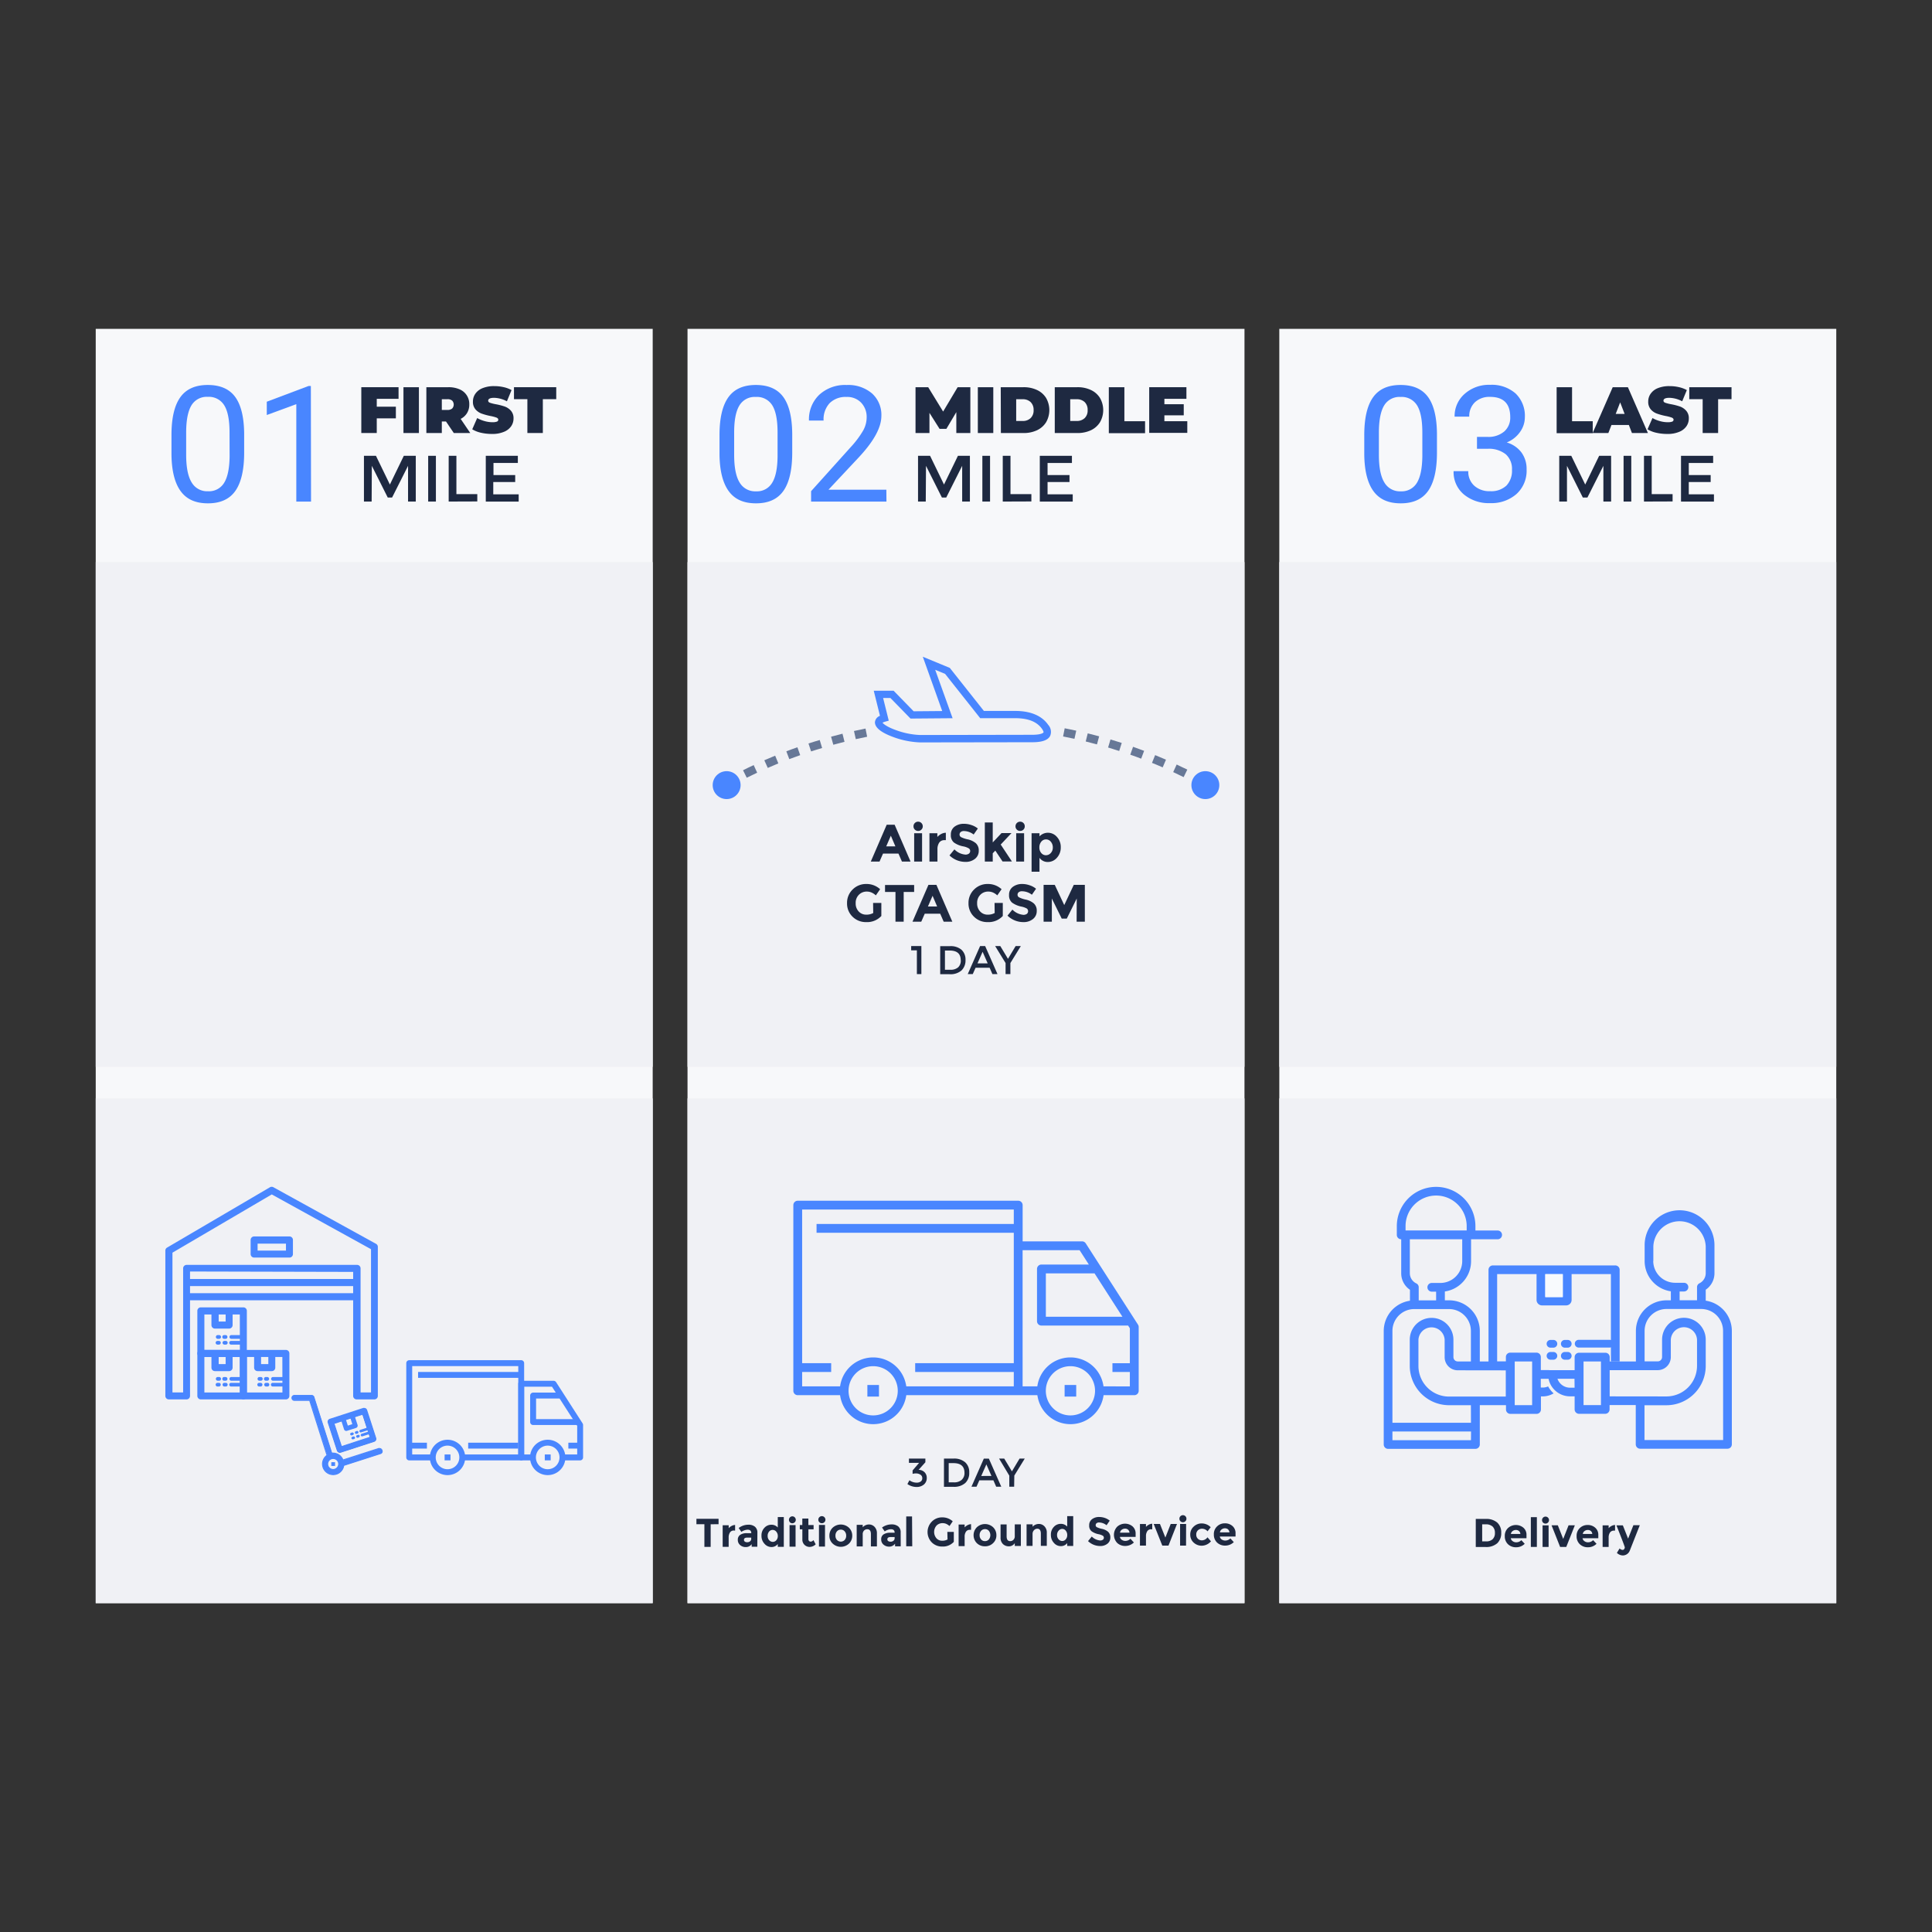 <svg id="Layer_1" data-name="Layer 1" xmlns="http://www.w3.org/2000/svg" viewBox="0 0 555 555"><rect x="0" y="0" width="555" height="555" fill="#333333" stroke="none"/><defs><style>.cls-1{fill:#f7f8fa;}.cls-2{fill:#f0f1f5;}.cls-3{fill:#1e2941;}.cls-4{fill:#4986ff;}.cls-5{fill:#fff;}.cls-6{fill:#f8fafd;}.cls-7{fill:#231f20;}.cls-8{fill:#677897;}</style></defs><title>techSHIP_Advanced_Features_Graphics</title><rect class="cls-1" x="264.47" y="197.5" width="366.06" height="160" transform="translate(725 -170) rotate(90)"/><rect class="cls-1" x="94.47" y="197.5" width="366.06" height="160" transform="translate(555) rotate(90)"/><rect class="cls-1" x="-75.53" y="197.5" width="366.06" height="160" transform="translate(385 170) rotate(90)"/><rect class="cls-2" x="27.5" y="161.47" width="160" height="145"/><rect class="cls-2" x="27.5" y="315.53" width="160" height="145"/><rect class="cls-2" x="197.5" y="161.47" width="160" height="145"/><rect class="cls-2" x="197.5" y="315.53" width="160" height="145"/><rect class="cls-2" x="367.5" y="161.47" width="160" height="145"/><rect class="cls-2" x="367.5" y="315.53" width="160" height="145"/><path class="cls-3" d="M430.1,437.38a3.76,3.76,0,0,1,1.15,2.93,4,4,0,0,1-1.12,3,4.76,4.76,0,0,1-3.43,1.09h-2.76v-8.06h2.85A4.75,4.75,0,0,1,430.1,437.38Zm-1.32,4.79a2.38,2.38,0,0,0,.66-1.81,2.44,2.44,0,0,0-.66-1.83,2.82,2.82,0,0,0-2-.64h-1v4.9h1.14A2.65,2.65,0,0,0,428.78,442.17Z"/><path class="cls-3" d="M438,443.48a3.44,3.44,0,0,1-2.46,1,3.27,3.27,0,0,1-2.34-.87,3.08,3.08,0,0,1-.92-2.34,3,3,0,0,1,.94-2.33,3.37,3.37,0,0,1,4.39-.09,2.64,2.64,0,0,1,.9,2.12v.92H434a1.2,1.2,0,0,0,.53.83,1.65,1.65,0,0,0,1,.33,2,2,0,0,0,1.5-.61Zm-1.66-3.67a1.31,1.31,0,0,0-.87-.3,1.54,1.54,0,0,0-.94.31,1.18,1.18,0,0,0-.5.84h2.72A1.18,1.18,0,0,0,436.35,439.81Z"/><path class="cls-3" d="M441.49,444.38h-1.73v-8.55h1.73Z"/><path class="cls-3" d="M443.27,437.39a1,1,0,0,1-.29-.72,1,1,0,0,1,1-1,1,1,0,0,1,1,1,1,1,0,0,1-.3.72.94.94,0,0,1-.72.29A1,1,0,0,1,443.27,437.39Zm1.59,7h-1.73v-6.2h1.73Z"/><path class="cls-3" d="M448.17,444.38l-2.46-6.21h1.8l1.55,3.91,1.54-3.91h1.8l-2.46,6.21Z"/><path class="cls-3" d="M458.63,443.48a3.44,3.44,0,0,1-2.46,1,3.27,3.27,0,0,1-2.34-.87,3.08,3.08,0,0,1-.92-2.34,3,3,0,0,1,.94-2.33,3.13,3.13,0,0,1,2.22-.86,3.17,3.17,0,0,1,2.17.77,2.64,2.64,0,0,1,.9,2.12v.92h-4.53a1.25,1.25,0,0,0,.54.83,1.63,1.63,0,0,0,1,.33,2,2,0,0,0,1.5-.61ZM457,439.81a1.31,1.31,0,0,0-.87-.3,1.52,1.52,0,0,0-.94.31,1.18,1.18,0,0,0-.5.84h2.72A1.21,1.21,0,0,0,457,439.81Z"/><path class="cls-3" d="M463.64,439.7a1.32,1.32,0,0,0-1.15.55,2.51,2.51,0,0,0-.38,1.45v2.68h-1.73v-6.2h1.73V439a2.77,2.77,0,0,1,.84-.65,2.22,2.22,0,0,1,1-.27v1.62Z"/><path class="cls-3" d="M466.19,446.83a2.51,2.51,0,0,1-1.71-.74l.78-1.28a1.27,1.27,0,0,0,.9.43.49.49,0,0,0,.41-.24.81.81,0,0,0,.18-.5c0-.18-.8-2.28-2.4-6.32h1.84L467.7,442l1.52-3.86h1.84l-2.88,7.31a2.16,2.16,0,0,1-.79,1A2.19,2.19,0,0,1,466.19,446.83Z"/><g id="_Group_" data-name="&lt;Group&gt;"><g id="_Group_2" data-name="&lt;Group&gt;"><path id="_Path_" data-name="&lt;Path&gt;" class="cls-4" d="M463.52,386a1.11,1.11,0,0,0-1.11-1.11H453.5a1.11,1.11,0,0,0,0,2.22h8.91A1.11,1.11,0,0,0,463.52,386Z"/><path id="_Path_2" data-name="&lt;Path&gt;" class="cls-4" d="M450.36,384.92h-.84a1.11,1.11,0,0,0,0,2.22h.84a1.11,1.11,0,0,0,0-2.22Z"/><path id="_Path_3" data-name="&lt;Path&gt;" class="cls-4" d="M446.24,384.92h-.83a1.11,1.11,0,0,0,0,2.22h.83a1.11,1.11,0,1,0,0-2.22Z"/></g><path id="_Path_4" data-name="&lt;Path&gt;" class="cls-4" d="M450.36,388.38h-.84a1.11,1.11,0,0,0,0,2.22h.84a1.11,1.11,0,0,0,0-2.22Z"/><path id="_Path_5" data-name="&lt;Path&gt;" class="cls-4" d="M446.24,388.38h-.83a1.11,1.11,0,0,0,0,2.22h.83a1.11,1.11,0,0,0,0-2.22Z"/></g><path class="cls-4" d="M464,363.51H428.86a1.26,1.26,0,0,0-1.26,1.25V391.1h-2.5v-8.78a8.8,8.8,0,0,0-8.78-8.78h-1.26V371a8.8,8.8,0,0,0,7.53-8.7V356h7.52a1.26,1.26,0,1,0,0-2.51h-6.27v-1.25a11.29,11.29,0,1,0-22.58,0v2.51a1.25,1.25,0,0,0,1.26,1.25v9.75a5.72,5.72,0,0,0,2.51,4.76v3.15a8.79,8.79,0,0,0-7.53,8.68v32.62a1.25,1.25,0,0,0,1.25,1.25h25.09a1.26,1.26,0,0,0,1.26-1.25V403.65h7.52v1.25a1.26,1.26,0,0,0,1.26,1.26h7.52a1.26,1.26,0,0,0,1.26-1.26v-3.76h.65a6.21,6.21,0,0,0,3-.87,7.41,7.41,0,0,1-1.59-2,3.71,3.71,0,0,1-1.45.33h-.65v-2.51h2.4v-2.51h-2.39v-3.76a1.25,1.25,0,0,0-1.26-1.25h-7.52a1.25,1.25,0,0,0-1.26,1.25v1.25h-2.51V366H441.4v7.37A1.58,1.58,0,0,0,443,375h6.9a1.57,1.57,0,0,0,1.57-1.57V366h11.29V391.1h2.51V364.76A1.26,1.26,0,0,0,464,363.51ZM435.13,391.1h5v12.55h-5Zm-31.36-37.63v-1.25a8.78,8.78,0,1,1,17.56,0v1.25ZM405,365.72V356h15.05v6.27a6.29,6.29,0,0,1-6.27,6.28H411.3a1.25,1.25,0,1,0,0,2.5h1.25v2.51h-5v-3.76a1.21,1.21,0,0,0-.69-1.12A3.26,3.26,0,0,1,405,365.72Zm17.56,48H400v-2.51h22.58Zm0-5H400V382.32a6.28,6.28,0,0,1,6.27-6.27h10a6.29,6.29,0,0,1,6.27,6.27v8.78h-3.77a1.25,1.25,0,0,1-1.25-1.25v-5a6.27,6.27,0,0,0-12.54,0v7.53a11.3,11.3,0,0,0,11.29,11.29h6.27Zm10-15.06v7.53h-16.3a8.8,8.8,0,0,1-8.79-8.78v-7.53a3.77,3.77,0,0,1,7.53,0v5a3.76,3.76,0,0,0,3.76,3.76Z"/><rect id="_Path_6" data-name="&lt;Path&gt;" class="cls-5" x="443.91" y="366.02" width="5.02" height="6.59"/><path class="cls-4" d="M490,373.64v-3.15a5.72,5.72,0,0,0,2.51-4.76v-6.64h0V357.7a10,10,0,0,0-20.06,0v1.39h0v3.16a8.8,8.8,0,0,0,7.53,8.7v2.59h-1.26a8.8,8.8,0,0,0-8.78,8.78v8.78h-7.52v-1.25a1.25,1.25,0,0,0-1.26-1.25H453.6a1.26,1.26,0,0,0-1.26,1.24v3.77h-7.48v2.51h0a6.28,6.28,0,0,0,6.15,5h1.33v3.77a1.27,1.27,0,0,0,1.26,1.25h7.52a1.26,1.26,0,0,0,1.26-1.26v-1.25h7.52v11.29a1.26,1.26,0,0,0,1.26,1.25h25.09a1.25,1.25,0,0,0,1.25-1.25V382.32A8.79,8.79,0,0,0,490,373.64Zm-37.67,25H451a3.84,3.84,0,0,1-3.59-2.56h4.89Zm7.57,5h-5V391.1h5Zm15.05-41.4v-3.16h0v-1a7.53,7.53,0,0,1,15.05,0v1h0v6.63a3.26,3.26,0,0,1-1.81,2.94,1.23,1.23,0,0,0-.69,1.12v3.76h-5V371h1.25a1.25,1.25,0,1,0,0-2.5h-2.51A6.29,6.29,0,0,1,474.92,362.25Zm-12.54,38.89v-7.53h13.8a3.76,3.76,0,0,0,3.76-3.76v-5a3.77,3.77,0,0,1,7.53,0v7.53a8.8,8.8,0,0,1-8.79,8.78ZM495,413.68H472.41v-10h6.27A11.3,11.3,0,0,0,490,392.36v-7.53a6.27,6.27,0,0,0-12.54,0v5a1.25,1.25,0,0,1-1.25,1.25h-3.77v-8.78a6.29,6.29,0,0,1,6.27-6.27h10a6.28,6.28,0,0,1,6.27,6.27Z"/><rect id="_Rectangle_" data-name="&lt;Rectangle&gt;" class="cls-6" x="443.91" y="366.02" width="5.03" height="6.58"/><path class="cls-3" d="M447.17,111.23h4.43V121h5.94v3.44H447.17Z"/><path class="cls-3" d="M467.92,122.09h-5l-.89,2.3h-4.51l5.76-13.16h4.36l5.75,13.16H468.8Zm-1.22-3.19-1.28-3.31-1.28,3.31Z"/><path class="cls-3" d="M475.82,124.32a8.21,8.21,0,0,1-2.54-1l1.42-3.23a8.9,8.9,0,0,0,2.11.87,8.21,8.21,0,0,0,2.24.33,3.67,3.67,0,0,0,1.31-.17.59.59,0,0,0,.4-.54c0-.28-.18-.48-.52-.62a10.7,10.7,0,0,0-1.7-.45,18,18,0,0,1-2.54-.69,4.23,4.23,0,0,1-1.77-1.2,3.27,3.27,0,0,1-.75-2.27,3.84,3.84,0,0,1,.7-2.25,4.55,4.55,0,0,1,2.07-1.6,8.64,8.64,0,0,1,3.36-.58,11.85,11.85,0,0,1,2.66.29,8.33,8.33,0,0,1,2.3.85l-1.33,3.22a8.21,8.21,0,0,0-3.67-1c-1.14,0-1.71.28-1.71.83,0,.26.17.46.51.59a11.19,11.19,0,0,0,1.67.42,18.19,18.19,0,0,1,2.54.65,4.33,4.33,0,0,1,1.79,1.2,3.18,3.18,0,0,1,.77,2.25,3.89,3.89,0,0,1-.7,2.25,4.58,4.58,0,0,1-2.08,1.59,8.4,8.4,0,0,1-3.35.6A14.12,14.12,0,0,1,475.82,124.32Z"/><path class="cls-3" d="M489.12,114.67h-3.85v-3.44h12.14v3.44h-3.85v9.72h-4.44Z"/><path class="cls-3" d="M450.14,144.08h-2.22V130.94h3.46l4,8.25,4-8.25h3.44v13.14h-2.22V133.82l-4.59,9.11H454.7l-4.56-9.11Z"/><path class="cls-3" d="M466.4,130.94h2.21v13.14H466.4Z"/><path class="cls-3" d="M472.26,144.08V130.94h2.22v11h6v2.11Z"/><path class="cls-3" d="M492.13,130.94V133h-7v3.47h6.29v2h-6.29V142h7.23v2.09H482.9V130.94Z"/><path class="cls-4" d="M412.79,130q0,7.4-2.52,11c-1.68,2.4-4.31,3.59-7.89,3.59s-6.14-1.17-7.84-3.51-2.57-5.84-2.63-10.49v-5.61q0-7.29,2.52-10.84t7.91-3.55q5.34,0,7.86,3.42t2.59,10.56Zm-4.2-5.75q0-5.34-1.5-7.78a5.17,5.17,0,0,0-4.75-2.44,5.11,5.11,0,0,0-4.71,2.43q-1.47,2.43-1.52,7.48v6.72q0,5.37,1.56,7.92a5.14,5.14,0,0,0,4.71,2.56,5.08,5.08,0,0,0,4.63-2.41c1-1.6,1.53-4.13,1.58-7.59Z"/><path class="cls-4" d="M424.29,125.51h3.16a6.94,6.94,0,0,0,4.68-1.57,5.24,5.24,0,0,0,1.71-4.11q0-5.82-5.8-5.82a6.06,6.06,0,0,0-4.35,1.55,5.48,5.48,0,0,0-1.62,4.13h-4.21a8.46,8.46,0,0,1,2.88-6.54,10.47,10.47,0,0,1,7.3-2.6,10.35,10.35,0,0,1,7.34,2.48,8.93,8.93,0,0,1,2.66,6.89,7.26,7.26,0,0,1-1.39,4.18,8.53,8.53,0,0,1-3.81,3,8.14,8.14,0,0,1,4.21,2.86,7.94,7.94,0,0,1,1.49,4.89,9,9,0,0,1-2.91,7.07,10.89,10.89,0,0,1-7.56,2.61,11.17,11.17,0,0,1-7.58-2.52,8.35,8.35,0,0,1-2.92-6.66h4.22a5.39,5.39,0,0,0,1.71,4.18,6.46,6.46,0,0,0,4.57,1.57,6.37,6.37,0,0,0,4.66-1.59,6.15,6.15,0,0,0,1.61-4.57,5.57,5.57,0,0,0-1.77-4.43,7.75,7.75,0,0,0-5.12-1.59h-3.16Z"/><g id="_Group_3" data-name="&lt;Group&gt;"><g id="_Group_4" data-name="&lt;Group&gt;"><g id="_Group_5" data-name="&lt;Group&gt;"><path id="_Path_7" data-name="&lt;Path&gt;" class="cls-4" d="M167.37,408.9l-7.62-11.85a.87.87,0,0,0-.71-.39h-9.31a.85.85,0,0,0-.85.85v21.16a.85.85,0,0,0,.85.85h3.38v-1.7h-2.54V398.36h8l7.24,11.25v8.21h-4.23v1.7h5.07a.85.85,0,0,0,.85-.85v-9.31A.94.94,0,0,0,167.37,408.9Z"/></g></g><g id="_Group_6" data-name="&lt;Group&gt;"><g id="_Group_7" data-name="&lt;Group&gt;"><path id="_Path_8" data-name="&lt;Path&gt;" class="cls-4" d="M154,407.67v-5.93h6.77v-1.69h-7.62a.85.85,0,0,0-.85.84v7.62a.85.85,0,0,0,.85.85h12.7v-1.69Z"/></g></g><g id="_Group_8" data-name="&lt;Group&gt;"><g id="_Group_9" data-name="&lt;Group&gt;"><rect id="_Path_9" data-name="&lt;Path&gt;" class="cls-4" x="117.56" y="414.44" width="5.08" height="1.69"/></g></g><g id="_Group_10" data-name="&lt;Group&gt;"><g id="_Group_11" data-name="&lt;Group&gt;"><rect id="_Path_10" data-name="&lt;Path&gt;" class="cls-4" x="134.49" y="414.44" width="14.39" height="1.69"/></g></g><g id="_Group_12" data-name="&lt;Group&gt;"><g id="_Group_13" data-name="&lt;Group&gt;"><rect id="_Path_11" data-name="&lt;Path&gt;" class="cls-4" x="163.27" y="414.44" width="3.39" height="1.69"/></g></g><g id="_Group_14" data-name="&lt;Group&gt;"><g id="_Group_15" data-name="&lt;Group&gt;"><rect id="_Path_12" data-name="&lt;Path&gt;" class="cls-4" x="120.1" y="394.12" width="29.62" height="1.69"/></g></g><g id="_Group_16" data-name="&lt;Group&gt;"><g id="_Group_17" data-name="&lt;Group&gt;"><path id="_Compound_Path_" data-name="&lt;Compound Path&gt;" class="cls-4" d="M128.56,413.59a5.08,5.08,0,1,0,5.08,5.08A5.08,5.08,0,0,0,128.56,413.59Zm0,8.47a3.39,3.39,0,1,1,3.39-3.39A3.39,3.39,0,0,1,128.56,422.06Z"/></g></g><g id="_Group_18" data-name="&lt;Group&gt;"><g id="_Group_19" data-name="&lt;Group&gt;"><rect id="_Path_13" data-name="&lt;Path&gt;" class="cls-4" x="127.72" y="417.82" width="1.69" height="1.69"/></g></g><g id="_Group_20" data-name="&lt;Group&gt;"><g id="_Group_21" data-name="&lt;Group&gt;"><path id="_Compound_Path_2" data-name="&lt;Compound Path&gt;" class="cls-4" d="M157.34,413.59a5.08,5.08,0,1,0,5.08,5.08A5.09,5.09,0,0,0,157.34,413.59Zm0,8.47a3.39,3.39,0,1,1,3.39-3.39A3.39,3.39,0,0,1,157.34,422.06Z"/></g></g><g id="_Group_22" data-name="&lt;Group&gt;"><g id="_Group_23" data-name="&lt;Group&gt;"><rect id="_Path_14" data-name="&lt;Path&gt;" class="cls-4" x="156.5" y="417.82" width="1.69" height="1.69"/></g></g><g id="_Group_24" data-name="&lt;Group&gt;"><g id="_Group_25" data-name="&lt;Group&gt;"><path id="_Path_15" data-name="&lt;Path&gt;" class="cls-4" d="M149.73,390.74H117.56a.85.85,0,0,0-.85.84v27.09a.85.85,0,0,0,.85.85h6.77v-1.7h-5.92V392.43h30.47v25.39H132.8v1.7h16.93a.85.85,0,0,0,.84-.85V391.58A.85.85,0,0,0,149.73,390.74Z"/></g></g></g><path class="cls-4" d="M69.91,387.79H57.69a1,1,0,0,0-1,1V401a1,1,0,0,0,1,1H69.91a1,1,0,0,0,1-1V388.8A1,1,0,0,0,69.91,387.79Zm-1,12.22H58.71V389.82H68.89Z"/><g id="_Group_26" data-name="&lt;Group&gt;"><rect id="_Path_16" data-name="&lt;Path&gt;" class="cls-4" x="53.61" y="371.49" width="48.89" height="2.04"/></g><path class="cls-4" d="M83.15,355.19H73a1,1,0,0,0-1,1v4.07a1,1,0,0,0,1,1H83.15a1,1,0,0,0,1-1v-4.07A1,1,0,0,0,83.15,355.19Zm-1,4.07H74v-2h8.15Z"/><path class="cls-4" d="M82.13,387.79H69.91a1,1,0,0,0-1,1V401a1,1,0,0,0,1,1H82.13a1,1,0,0,0,1-1V388.8A1,1,0,0,0,82.13,387.79Zm-1,12.22H70.93V389.82H81.11Z"/><path class="cls-4" d="M69.91,375.56H57.69a1,1,0,0,0-1,1V388.8a1,1,0,0,0,1,1H69.91a1,1,0,0,0,1-1V376.58A1,1,0,0,0,69.91,375.56Zm-1,12.23H58.71V377.6H68.89Z"/><g id="_Group_27" data-name="&lt;Group&gt;"><g id="_Group_28" data-name="&lt;Group&gt;"><path id="_Path_17" data-name="&lt;Path&gt;" class="cls-4" d="M78.35,396.64h3.07a.54.54,0,0,0,0-1.07H78.35a.54.54,0,0,0,0,1.07Z"/></g><g id="_Group_29" data-name="&lt;Group&gt;"><path id="_Path_18" data-name="&lt;Path&gt;" class="cls-4" d="M76.44,396.64h.4a.54.54,0,0,0,0-1.07h-.4a.54.54,0,1,0,0,1.07Z"/></g><g id="_Group_30" data-name="&lt;Group&gt;"><path id="_Path_19" data-name="&lt;Path&gt;" class="cls-4" d="M74.45,396.64h.4a.54.54,0,1,0,0-1.07h-.4a.54.54,0,0,0,0,1.07Z"/></g><g id="_Group_31" data-name="&lt;Group&gt;"><path id="_Path_20" data-name="&lt;Path&gt;" class="cls-4" d="M78.35,398.3h3.07a.53.53,0,0,0,.53-.53.53.53,0,0,0-.53-.53H78.35a.53.53,0,0,0-.53.53A.53.53,0,0,0,78.35,398.3Z"/></g><g id="_Group_32" data-name="&lt;Group&gt;"><path id="_Path_21" data-name="&lt;Path&gt;" class="cls-4" d="M76.44,398.3h.4a.53.53,0,0,0,.53-.53.53.53,0,0,0-.53-.53h-.4a.53.53,0,0,0-.54.53A.54.54,0,0,0,76.44,398.3Z"/></g><g id="_Group_33" data-name="&lt;Group&gt;"><path id="_Path_22" data-name="&lt;Path&gt;" class="cls-4" d="M74.45,398.3h.4a.54.54,0,0,0,.54-.53.53.53,0,0,0-.54-.53h-.4a.53.53,0,0,0-.53.53A.53.53,0,0,0,74.45,398.3Z"/></g></g><g id="_Group_34" data-name="&lt;Group&gt;"><g id="_Group_35" data-name="&lt;Group&gt;"><path id="_Path_23" data-name="&lt;Path&gt;" class="cls-4" d="M66.38,396.64h3.07a.54.54,0,0,0,0-1.07H66.38a.54.54,0,0,0,0,1.07Z"/></g><g id="_Group_36" data-name="&lt;Group&gt;"><path id="_Path_24" data-name="&lt;Path&gt;" class="cls-4" d="M64.47,396.64h.4a.54.54,0,0,0,0-1.07h-.4a.54.54,0,1,0,0,1.07Z"/></g><g id="_Group_37" data-name="&lt;Group&gt;"><path id="_Path_25" data-name="&lt;Path&gt;" class="cls-4" d="M62.48,396.64h.4a.54.54,0,1,0,0-1.07h-.4a.54.54,0,0,0,0,1.07Z"/></g><g id="_Group_38" data-name="&lt;Group&gt;"><path id="_Path_26" data-name="&lt;Path&gt;" class="cls-4" d="M66.38,398.3h3.07a.53.53,0,0,0,.53-.53.53.53,0,0,0-.53-.53H66.38a.53.53,0,0,0-.53.53A.53.53,0,0,0,66.38,398.3Z"/></g><g id="_Group_39" data-name="&lt;Group&gt;"><path id="_Path_27" data-name="&lt;Path&gt;" class="cls-4" d="M64.47,398.3h.4a.53.53,0,0,0,.53-.53.53.53,0,0,0-.53-.53h-.4a.53.53,0,0,0-.54.53A.54.54,0,0,0,64.47,398.3Z"/></g><g id="_Group_40" data-name="&lt;Group&gt;"><path id="_Path_28" data-name="&lt;Path&gt;" class="cls-4" d="M62.48,398.3h.4a.54.54,0,0,0,.54-.53.53.53,0,0,0-.54-.53h-.4a.53.53,0,0,0-.53.53A.53.53,0,0,0,62.48,398.3Z"/></g></g><g id="_Group_41" data-name="&lt;Group&gt;"><g id="_Group_42" data-name="&lt;Group&gt;"><path id="_Path_29" data-name="&lt;Path&gt;" class="cls-4" d="M66.38,384.6h3.07a.54.54,0,0,0,0-1.07H66.38a.54.54,0,0,0,0,1.07Z"/></g><g id="_Group_43" data-name="&lt;Group&gt;"><path id="_Path_30" data-name="&lt;Path&gt;" class="cls-4" d="M64.47,384.6h.4a.54.54,0,0,0,0-1.07h-.4a.54.54,0,1,0,0,1.07Z"/></g><g id="_Group_44" data-name="&lt;Group&gt;"><path id="_Path_31" data-name="&lt;Path&gt;" class="cls-4" d="M62.48,384.6h.4a.54.54,0,1,0,0-1.07h-.4a.54.54,0,0,0,0,1.07Z"/></g><g id="_Group_45" data-name="&lt;Group&gt;"><path id="_Path_32" data-name="&lt;Path&gt;" class="cls-4" d="M66.38,386.26h3.07a.53.53,0,0,0,.53-.53.53.53,0,0,0-.53-.53H66.38a.53.53,0,0,0-.53.53A.53.53,0,0,0,66.38,386.26Z"/></g><g id="_Group_46" data-name="&lt;Group&gt;"><path id="_Path_33" data-name="&lt;Path&gt;" class="cls-4" d="M64.47,386.26h.4a.53.53,0,0,0,.53-.53.53.53,0,0,0-.53-.53h-.4a.53.53,0,0,0-.54.53A.54.54,0,0,0,64.47,386.26Z"/></g><g id="_Group_47" data-name="&lt;Group&gt;"><path id="_Path_34" data-name="&lt;Path&gt;" class="cls-4" d="M62.48,386.26h.4a.54.54,0,0,0,.54-.53.53.53,0,0,0-.54-.53h-.4a.53.53,0,0,0-.53.53A.53.53,0,0,0,62.48,386.26Z"/></g></g><path class="cls-4" d="M108.09,357.35,78.55,341.06a1,1,0,0,0-1,0L48,358.39a1,1,0,0,0-.5.87V401a1,1,0,0,0,1,1h5.09a1,1,0,0,0,1-1V371.56h0v-6.3l46.86.11v6.19h0V401a1,1,0,0,0,1,1h5.09a1,1,0,0,0,1-1V358.25A1,1,0,0,0,108.09,357.35ZM106.58,400h-3V364.36a1,1,0,0,0-1-1H53.61a1,1,0,0,0-1,1V400H49.54V359.85l28.53-16.73,28.51,15.73Z"/><g id="_Group_48" data-name="&lt;Group&gt;"><rect id="_Path_35" data-name="&lt;Path&gt;" class="cls-4" x="53.61" y="367.41" width="48.89" height="2.04"/></g><g id="_Group_49" data-name="&lt;Group&gt;"><path id="_Path_36" data-name="&lt;Path&gt;" class="cls-4" d="M60.74,376.58v4.08a1,1,0,0,0,1,1h4.08a1,1,0,0,0,1-1v-4.08h-2v3.06h-2v-3.06Z"/></g><g id="_Group_50" data-name="&lt;Group&gt;"><path id="_Path_37" data-name="&lt;Path&gt;" class="cls-4" d="M60.74,388.8v4.08a1,1,0,0,0,1,1h4.08a1,1,0,0,0,1-1V388.8h-2v3.06h-2V388.8Z"/></g><g id="_Group_51" data-name="&lt;Group&gt;"><path id="_Path_38" data-name="&lt;Path&gt;" class="cls-4" d="M73,388.8v4.08a1,1,0,0,0,1,1h4.08a1,1,0,0,0,1-1V388.8h-2v3.06H75V388.8Z"/></g><path id="_Compound_Path_3" data-name="&lt;Compound Path&gt;" class="cls-7" d="M97.61,417.25a.64.64,0,0,1-.33-.08.77.77,0,0,1-.38-.43l-2.61-8.05a.75.75,0,0,1,.48-.94l9.62-3.12a.66.66,0,0,1,.23,0,.77.77,0,0,1,.34.08.72.72,0,0,1,.37.43l2.62,8a.76.76,0,0,1-.48.94l-9.63,3.13A.91.91,0,0,1,97.61,417.25Zm.48-1.68,8.21-2.67-2.15-6.63-8.21,2.67Z"/><path class="cls-4" d="M108.08,413.11l-2.61-8.05a.91.91,0,0,0-.44-.52,1,1,0,0,0-.41-.09.84.84,0,0,0-.27,0l-9.63,3.13a.89.89,0,0,0-.57,1.12l2.62,8a.87.87,0,0,0,.44.52.93.93,0,0,0,.4.09.9.9,0,0,0,.28,0l9.62-3.13A.88.88,0,0,0,108.08,413.11Zm-9.9,2.28L96.11,409l8-2.58,2.06,6.36Z"/><path id="_Compound_Path_4" data-name="&lt;Compound Path&gt;" class="cls-4" d="M95.72,423.59a3.06,3.06,0,0,1-3.07-3.06A3,3,0,0,1,94,418l-5-15.76H84.67a.71.71,0,1,1,0-1.41H89.5a.68.68,0,0,1,.71.46l5.13,16.15c.13,0,.25,0,.38,0a3.07,3.07,0,0,1,2.85,2l10.27-3.31a.91.91,0,0,1,.23,0,.74.74,0,0,1,.71.52.73.73,0,0,1,0,.56.72.72,0,0,1-.43.37l-10.56,3.4A3.05,3.05,0,0,1,95.72,423.59Zm0-4.65a1.58,1.58,0,1,0,1.57,1.58A1.58,1.58,0,0,0,95.72,418.94Z"/><path id="_Compound_Path_5" data-name="&lt;Compound Path&gt;" class="cls-4" d="M89.5,401a.56.56,0,0,1,.58.36l5.17,16.27a3.41,3.41,0,0,1,.46-.05,2.93,2.93,0,0,1,2.77,2l10.4-3.34.19,0a.6.6,0,0,1,.18,1.18l-10.64,3.42a2.92,2.92,0,1,1-4.49-2.74l-5.06-15.95H84.67a.57.57,0,1,1,0-1.13H89.5m6.21,21.23A1.72,1.72,0,1,0,94,420.52a1.72,1.72,0,0,0,1.71,1.72M89.5,400.73H84.67a.85.85,0,1,0,0,1.69h4.18L93.78,418a3.2,3.2,0,1,0,5.09,3.07l10.47-3.37a.87.87,0,0,0,.52-.44.85.85,0,0,0,0-.68.87.87,0,0,0-.84-.61.84.84,0,0,0-.27,0l-10.15,3.26a3.2,3.2,0,0,0-2.94-1.94l-.27,0-5.09-16a.83.83,0,0,0-.85-.56ZM95.71,422a1.44,1.44,0,1,1,1.44-1.44A1.44,1.44,0,0,1,95.71,422Z"/><g id="_Group_52" data-name="&lt;Group&gt;"><g id="_Group_53" data-name="&lt;Group&gt;"><rect id="_Path_39" data-name="&lt;Path&gt;" class="cls-4" x="95.17" y="420.04" width="1.08" height="1.08"/></g></g><g id="_Group_54" data-name="&lt;Group&gt;"><g id="_Group_55" data-name="&lt;Group&gt;"><path id="_Path_40" data-name="&lt;Path&gt;" class="cls-4" d="M103.75,411.47l2.09-.67a.39.39,0,0,0,.25-.48.39.39,0,0,0-.48-.25l-2.1.68a.37.37,0,0,0-.24.48A.37.37,0,0,0,103.75,411.47Z"/></g><g id="_Group_56" data-name="&lt;Group&gt;"><path id="_Path_41" data-name="&lt;Path&gt;" class="cls-4" d="M102.44,411.89l.27-.08a.4.4,0,0,0,.25-.49.37.37,0,0,0-.48-.24l-.27.09a.39.39,0,0,0-.25.48A.37.37,0,0,0,102.44,411.89Z"/></g><g id="_Group_57" data-name="&lt;Group&gt;"><path id="_Path_42" data-name="&lt;Path&gt;" class="cls-4" d="M101.09,412.33l.27-.09a.39.39,0,0,0,.25-.48.39.39,0,0,0-.48-.25l-.28.09a.38.38,0,0,0-.24.48A.39.39,0,0,0,101.09,412.33Z"/></g><g id="_Group_58" data-name="&lt;Group&gt;"><path id="_Path_43" data-name="&lt;Path&gt;" class="cls-4" d="M104.11,412.61l2.09-.67a.37.37,0,0,0,.25-.48.39.39,0,0,0-.48-.25l-2.09.67a.38.38,0,1,0,.23.73Z"/></g><g id="_Group_59" data-name="&lt;Group&gt;"><path id="_Path_44" data-name="&lt;Path&gt;" class="cls-4" d="M102.81,413l.27-.09a.39.39,0,0,0,.25-.48.39.39,0,0,0-.48-.25l-.28.09a.38.38,0,0,0-.24.48A.39.39,0,0,0,102.81,413Z"/></g><g id="_Group_60" data-name="&lt;Group&gt;"><path id="_Path_45" data-name="&lt;Path&gt;" class="cls-4" d="M101.45,413.46l.28-.08a.38.38,0,0,0,.24-.48.39.39,0,0,0-.48-.25l-.27.09a.39.39,0,0,0-.25.48A.38.38,0,0,0,101.45,413.46Z"/></g></g><g id="_Group_61" data-name="&lt;Group&gt;"><path id="_Path_46" data-name="&lt;Path&gt;" class="cls-4" d="M98,408l.83,2.59a.67.67,0,0,0,.85.44l2.6-.83a.7.7,0,0,0,.44-.86l-.84-2.59-1.29.42.62,1.94-1.29.42-.63-1.95Z"/></g><path class="cls-3" d="M108.23,114.57v2.26h5.49v3.35h-5.49v4.21h-4.44V111.23h10.7v3.34Z"/><path class="cls-3" d="M115.9,111.23h4.44v13.16H115.9Z"/><path class="cls-3" d="M128.12,121.08h-1.2v3.31h-4.44V111.23h6.33a7.78,7.78,0,0,1,3.18.6,4.54,4.54,0,0,1,2.82,4.36,4.6,4.6,0,0,1-.64,2.46,4.48,4.48,0,0,1-1.84,1.68l2.76,4.06h-4.73Zm1.77-6a2,2,0,0,0-1.36-.4h-1.61v3.08h1.61a2,2,0,0,0,1.36-.4,1.67,1.67,0,0,0,0-2.28Z"/><path class="cls-3" d="M138.2,124.32a8.21,8.21,0,0,1-2.54-1l1.42-3.23a8.9,8.9,0,0,0,2.11.87,8.21,8.21,0,0,0,2.24.33,3.67,3.67,0,0,0,1.31-.17.57.57,0,0,0,.4-.54c0-.28-.18-.48-.52-.62a10.7,10.7,0,0,0-1.7-.45,18,18,0,0,1-2.54-.69,4.3,4.3,0,0,1-1.77-1.2,3.27,3.27,0,0,1-.75-2.27,3.84,3.84,0,0,1,.7-2.25,4.53,4.53,0,0,1,2.08-1.6,8.56,8.56,0,0,1,3.35-.58,11.85,11.85,0,0,1,2.66.29,8.33,8.33,0,0,1,2.3.85l-1.33,3.22a8.18,8.18,0,0,0-3.67-1c-1.14,0-1.71.28-1.71.83,0,.26.17.46.51.59a11.19,11.19,0,0,0,1.67.42,18.19,18.19,0,0,1,2.54.65,4.43,4.43,0,0,1,1.8,1.2,3.22,3.22,0,0,1,.76,2.25,3.89,3.89,0,0,1-.7,2.25,4.58,4.58,0,0,1-2.08,1.59,8.4,8.4,0,0,1-3.35.6A14.12,14.12,0,0,1,138.2,124.32Z"/><path class="cls-3" d="M151.5,114.67h-3.85v-3.44h12.14v3.44h-3.85v9.72H151.5Z"/><path class="cls-3" d="M106.76,144.08h-2.21V130.94H108l4,8.25,4-8.25h3.44v13.14h-2.22V133.82l-4.59,9.11h-1.24l-4.57-9.11Z"/><path class="cls-3" d="M123,130.94h2.22v13.14H123Z"/><path class="cls-3" d="M128.89,144.08V130.94h2.22v11h6v2.11Z"/><path class="cls-3" d="M148.76,130.94V133h-7v3.47H148v2h-6.3V142H149v2.09h-9.45V130.94Z"/><path class="cls-4" d="M70.14,130q0,7.4-2.52,11c-1.68,2.4-4.31,3.59-7.89,3.59s-6.14-1.17-7.84-3.51-2.57-5.84-2.63-10.49v-5.61q0-7.29,2.52-10.84t7.91-3.55q5.34,0,7.86,3.42t2.59,10.56Zm-4.2-5.75q0-5.34-1.5-7.78A5.17,5.17,0,0,0,59.69,114,5.1,5.1,0,0,0,55,116.44q-1.47,2.43-1.52,7.48v6.72q0,5.37,1.56,7.92a5.13,5.13,0,0,0,4.71,2.56,5.08,5.08,0,0,0,4.63-2.41c1-1.6,1.53-4.13,1.58-7.59Z"/><path class="cls-4" d="M89.35,144.1H85.12v-28l-8.48,3.12v-3.82l12-4.52h.66Z"/><path class="cls-3" d="M274.72,124.39l0-6-2.86,4.81h-1.95L267,118.6v5.79h-4V111.23h3.64l4.29,7,4.17-7h3.65l0,13.16Z"/><path class="cls-3" d="M280.9,111.23h4.44v13.16H280.9Z"/><path class="cls-3" d="M287.48,111.23H294a8.9,8.9,0,0,1,3.89.8,6.05,6.05,0,0,1,2.61,2.28,7,7,0,0,1,0,7,6.14,6.14,0,0,1-2.61,2.29,9,9,0,0,1-3.89.8h-6.48Zm6.3,9.7a3.14,3.14,0,0,0,2.28-.82,3,3,0,0,0,.86-2.3,3.06,3.06,0,0,0-.86-2.31,3.18,3.18,0,0,0-2.28-.81h-1.86v6.24Z"/><path class="cls-3" d="M303,111.23h6.49a8.82,8.82,0,0,1,3.88.8,6.05,6.05,0,0,1,2.61,2.28,7,7,0,0,1,0,7,6.14,6.14,0,0,1-2.61,2.29,9,9,0,0,1-3.88.8H303Zm6.3,9.7a3.17,3.17,0,0,0,2.29-.82,3,3,0,0,0,.85-2.3,3.06,3.06,0,0,0-.85-2.31,3.2,3.2,0,0,0-2.29-.81h-1.86v6.24Z"/><path class="cls-3" d="M318.53,111.23H323V121h5.94v3.44H318.53Z"/><path class="cls-3" d="M341.07,121v3.35H330.13V111.23h10.69v3.34h-6.33v1.55h5.56v3.19h-5.56V121Z"/><path class="cls-3" d="M265.94,144.08h-2.22V130.94h3.46l4,8.25,4-8.25h3.44v13.14h-2.22V133.82l-4.58,9.11h-1.24l-4.57-9.11Z"/><path class="cls-3" d="M282.2,130.94h2.21v13.14H282.2Z"/><path class="cls-3" d="M288.06,144.08V130.94h2.22v11h6v2.11Z"/><path class="cls-3" d="M307.93,130.94V133h-7v3.47h6.3v2h-6.3V142h7.23v2.09H298.7V130.94Z"/><path class="cls-4" d="M227.58,130q0,7.4-2.52,11c-1.69,2.4-4.31,3.59-7.89,3.59s-6.14-1.17-7.84-3.51-2.58-5.84-2.64-10.49v-5.61q0-7.29,2.53-10.84t7.9-3.55c3.56,0,6.19,1.14,7.87,3.42s2.54,5.8,2.59,10.56Zm-4.21-5.75q0-5.34-1.5-7.78a5.15,5.15,0,0,0-4.75-2.44,5.09,5.09,0,0,0-4.7,2.43c-1,1.62-1.49,4.11-1.52,7.48v6.72q0,5.37,1.55,7.92a5.15,5.15,0,0,0,4.72,2.56,5.05,5.05,0,0,0,4.62-2.41q1.52-2.4,1.58-7.59Z"/><path class="cls-4" d="M254.65,144.1H233v-3l11.45-12.73a26.83,26.83,0,0,0,3.51-4.7,7.75,7.75,0,0,0,1-3.73,5.9,5.9,0,0,0-1.57-4.25,5.48,5.48,0,0,0-4.18-1.66,6.5,6.5,0,0,0-4.88,1.78,6.82,6.82,0,0,0-1.74,5h-4.2a9.77,9.77,0,0,1,2.94-7.39,10.91,10.91,0,0,1,7.88-2.82,10.48,10.48,0,0,1,7.29,2.42,8.27,8.27,0,0,1,2.69,6.45q0,4.88-6.23,11.63L238,140.67h16.62Z"/><g id="_Group_62" data-name="&lt;Group&gt;"><path id="_Compound_Path_6" data-name="&lt;Compound Path&gt;" class="cls-8" d="M208.63,226.53l-1.17-2.1c1-.55,2-1.09,3-1.62l1.12,2.13C210.58,225.46,209.6,226,208.63,226.53Zm137.29-.2c-1-.54-1.95-1.07-2.93-1.58l1.12-2.13c1,.52,2,1.06,3,1.61Zm-131.4-2.91-1.07-2.15c1-.51,2-1,3.06-1.48l1,2.18C216.52,222.44,215.52,222.92,214.52,223.42Zm125.5-.18q-1.49-.74-3-1.44l1-2.18c1,.47,2,1,3.06,1.46ZM220.56,220.6l-1-2.2q1.54-.68,3.12-1.32l.91,2.22C222.6,219.72,221.57,220.16,220.56,220.6ZM334,220.44c-1-.44-2-.87-3.07-1.29l.9-2.23c1.05.43,2.09.86,3.12,1.31Zm-107.26-2.36-.85-2.25c1-.4,2.11-.79,3.18-1.16l.8,2.26C228.8,217.3,227.76,217.68,226.72,218.08Zm101.08-.14c-1-.4-2.08-.78-3.13-1.14l.8-2.27c1.06.37,2.13.76,3.18,1.16ZM233,215.86l-.75-2.28c1.07-.35,2.15-.69,3.23-1l.69,2.3C235.12,215.18,234.06,215.52,233,215.86Zm88.51-.13c-1.06-.34-2.12-.67-3.19-1l.69-2.31c1.08.33,2.16.66,3.23,1Zm-82.13-1.79-.64-2.31c1.09-.3,2.18-.59,3.28-.86l.58,2.33C241.53,213.37,240.45,213.65,239.39,213.94Zm75.74-.1c-1.07-.29-2.15-.57-3.23-.84l.58-2.33c1.1.27,2.19.55,3.28.85Zm-69.28-1.51-.52-2.34c1.09-.25,2.2-.48,3.31-.7l.47,2.35C248,211.86,246.93,212.09,245.85,212.33Zm62.81-.09-3.26-.68.46-2.35c1.11.21,2.22.45,3.32.69Z"/></g><circle id="_Path_47" data-name="&lt;Path&gt;" class="cls-4" cx="208.74" cy="225.54" r="4.01"/><path class="cls-3" d="M259.1,247.5l-1-2.29h-4.44l-1,2.29h-2.51l4.57-10.58H257l4.57,10.58Zm-3.19-7.43-1.33,3.07h2.64Z"/><path class="cls-3" d="M262.8,238.32a1.27,1.27,0,0,1-.38-.95,1.25,1.25,0,0,1,.38-.94,1.3,1.3,0,0,1,.95-.39,1.33,1.33,0,0,1,1.33,1.33,1.28,1.28,0,0,1-.39.95,1.25,1.25,0,0,1-.94.38A1.29,1.29,0,0,1,262.8,238.32Zm2.08,9.18h-2.27v-8.14h2.27Z"/><path class="cls-3" d="M271.32,241.35a1.73,1.73,0,0,0-1.52.72,3.31,3.31,0,0,0-.5,1.9v3.53H267v-8.14h2.27v1.07a4.13,4.13,0,0,1,1.1-.85,3,3,0,0,1,1.34-.36v2.13Z"/><path class="cls-3" d="M276,239a.91.91,0,0,0-.35.74.85.85,0,0,0,.42.74,7.92,7.92,0,0,0,1.92.64,5.44,5.44,0,0,1,2.34,1.11,2.75,2.75,0,0,1,.83,2.17,2.85,2.85,0,0,1-1.06,2.3,4.21,4.21,0,0,1-2.81.89,6.52,6.52,0,0,1-4.53-1.86l1.41-1.73a5,5,0,0,0,3.16,1.5,1.66,1.66,0,0,0,1-.28.92.92,0,0,0,.37-.76.86.86,0,0,0-.4-.75,4.94,4.94,0,0,0-1.56-.57A6.73,6.73,0,0,1,274,242a2.7,2.7,0,0,1-.85-2.21,2.75,2.75,0,0,1,1.08-2.33,4.37,4.37,0,0,1,2.7-.81,6.56,6.56,0,0,1,2.12.36,5.56,5.56,0,0,1,1.85,1l-1.2,1.72a4.68,4.68,0,0,0-2.84-1A1.38,1.38,0,0,0,276,239Z"/><path class="cls-3" d="M285.18,247.5h-2.27V236.27h2.27V242l2.53-2.69h2.86l-3.1,3.3,3.22,4.86H288l-2.08-3.12-.74.77Z"/><path class="cls-3" d="M292.11,238.32a1.28,1.28,0,0,1-.39-.95,1.33,1.33,0,0,1,1.33-1.33,1.31,1.31,0,0,1,1.33,1.33,1.31,1.31,0,0,1-.38.95,1.29,1.29,0,0,1-.95.38A1.25,1.25,0,0,1,292.11,238.32Zm2.08,9.18h-2.27v-8.14h2.27Z"/><path class="cls-3" d="M301.07,239.22a3.41,3.41,0,0,1,2.54,1.19,4.21,4.21,0,0,1,1.11,3,4.29,4.29,0,0,1-1.11,3,3.42,3.42,0,0,1-2.6,1.21,2.85,2.85,0,0,1-2.4-1.2v4h-2.27V239.36h2.27v.9A3.37,3.37,0,0,1,301.07,239.22Zm-2.49,4.21a2.32,2.32,0,0,0,.55,1.62,1.71,1.71,0,0,0,1.34.63,1.86,1.86,0,0,0,1.38-.63,2.25,2.25,0,0,0,.59-1.61,2.48,2.48,0,0,0-.58-1.65,1.76,1.76,0,0,0-1.38-.66,1.72,1.72,0,0,0-1.35.65A2.47,2.47,0,0,0,298.58,243.43Z"/><path class="cls-3" d="M250.81,259.38h2.37v3.75a5.56,5.56,0,0,1-4.36,1.76,5.38,5.38,0,0,1-3.91-1.55,5.23,5.23,0,0,1-1.58-3.89,5.29,5.29,0,0,1,1.61-3.93,5.38,5.38,0,0,1,3.89-1.58,5.75,5.75,0,0,1,4,1.5l-1.23,1.77a4.51,4.51,0,0,0-1.31-.85,3.4,3.4,0,0,0-1.29-.24,3.09,3.09,0,0,0-2.27.92,3.22,3.22,0,0,0-.92,2.41,3.27,3.27,0,0,0,.88,2.4,2.87,2.87,0,0,0,2.11.9,4,4,0,0,0,2.05-.47Z"/><path class="cls-3" d="M259.6,256.23v8.54h-2.36v-8.54h-3v-2h8.36v2Z"/><path class="cls-3" d="M271.09,264.77l-1-2.29h-4.44l-1,2.29h-2.52l4.58-10.58H269l4.57,10.58Zm-3.19-7.44-1.34,3.08h2.65Z"/><path class="cls-3" d="M285.7,259.38h2.37v3.75a5.56,5.56,0,0,1-4.36,1.76,5.38,5.38,0,0,1-3.91-1.55,5.23,5.23,0,0,1-1.58-3.89,5.29,5.29,0,0,1,1.61-3.93,5.38,5.38,0,0,1,3.89-1.58,5.75,5.75,0,0,1,4,1.5l-1.23,1.77a4.51,4.51,0,0,0-1.31-.85,3.4,3.4,0,0,0-1.29-.24,3.09,3.09,0,0,0-2.27.92,3.22,3.22,0,0,0-.92,2.41,3.27,3.27,0,0,0,.88,2.4,2.85,2.85,0,0,0,2.11.9,4,4,0,0,0,2.05-.47Z"/><path class="cls-3" d="M292.65,256.3a.89.89,0,0,0-.34.74.83.83,0,0,0,.42.73,7.63,7.63,0,0,0,1.92.65,5.32,5.32,0,0,1,2.34,1.11,2.74,2.74,0,0,1,.83,2.16,2.86,2.86,0,0,1-1.07,2.31,4.23,4.23,0,0,1-2.8.89,6.5,6.5,0,0,1-4.53-1.86l1.41-1.73a5,5,0,0,0,3.16,1.5,1.69,1.69,0,0,0,1-.28,1,1,0,0,0,0-1.52,5.27,5.27,0,0,0-1.56-.56,6.87,6.87,0,0,1-2.7-1.15,2.69,2.69,0,0,1-.86-2.21,2.73,2.73,0,0,1,1.09-2.32,4.38,4.38,0,0,1,2.7-.82,6.36,6.36,0,0,1,2.12.37,5.51,5.51,0,0,1,1.84,1l-1.19,1.72a4.7,4.7,0,0,0-2.85-1A1.41,1.41,0,0,0,292.65,256.3Z"/><path class="cls-3" d="M309.31,258.11l-2.86,5.78H305l-2.84-5.78v6.66h-2.37V254.19H303l2.72,5.81,2.74-5.81h3.18v10.58h-2.36Z"/><path class="cls-3" d="M261.75,271.77h2.93v8.06h-1.29V273h-1.64Z"/><path class="cls-3" d="M276.19,272.82a3.78,3.78,0,0,1,1.17,2.94,4,4,0,0,1-1.13,3,4.82,4.82,0,0,1-3.46,1.1h-2.68v-8.06h2.77A4.82,4.82,0,0,1,276.19,272.82Zm-.21,3c0-1.84-1.05-2.76-3.17-2.76h-1.36v5.52H273a3.24,3.24,0,0,0,2.25-.7A2.64,2.64,0,0,0,276,275.79Z"/><path class="cls-3" d="M280.25,278l-.81,1.83H278l3.55-8.06H283l3.55,8.06h-1.46l-.8-1.83Zm3.48-1.26-1.46-3.32-1.47,3.32Z"/><path class="cls-3" d="M290.25,279.83h-1.38v-3.18l-3-4.88h1.48l2.21,3.67,2.2-3.67h1.49l-3,4.88Z"/><circle id="_Path_48" data-name="&lt;Path&gt;" class="cls-4" cx="346.26" cy="225.54" r="4.01"/><path class="cls-4" d="M301.12,208.23c-2.34-3.35-6.44-4-9.48-4l-9,0-9.79-12.36-7.76-3.21,5.58,15.6-8.21.07-5.76-5.91H251l1.79,7.22a2.14,2.14,0,0,0-1.45,1.85c0,1.25,1.18,2.43,3.51,3.51.48.23,1,.44,1.58.66a24.84,24.84,0,0,0,7.84,1.61l32.31-.05c2.79,0,4.45-.6,5.09-1.81A3,3,0,0,0,301.12,208.23Zm-1.36,2.18s-.38.67-3.22.67l-32.31.06a22.79,22.79,0,0,1-6.86-1.4c-2.42-.87-3.54-1.71-3.85-2.13a3.71,3.71,0,0,1,.79-.31l1-.28-1.62-6.51h2.1l5.77,5.91,12.09-.1-5-13.91,2.84,1.17,10.09,12.73h10.07c3.67,0,6.28,1,7.73,3.14h0C299.75,210,299.81,210.31,299.76,210.41Z"/><path class="cls-3" d="M261.11,420.23V419h4.72v1.06l-1.95,2.18a2.37,2.37,0,0,1,1.73.7,2.25,2.25,0,0,1,.62,1.58,2.42,2.42,0,0,1-.83,1.94,3.23,3.23,0,0,1-2.15.7,4.6,4.6,0,0,1-2.58-.84l.58-1.09a3.57,3.57,0,0,0,2.08.69,1.94,1.94,0,0,0,1.16-.33,1.11,1.11,0,0,0,.45-.95,1.14,1.14,0,0,0-.51-1,2.29,2.29,0,0,0-1.4-.37,2.82,2.82,0,0,0-.87.13v-1l1.87-2.17Z"/><path class="cls-3" d="M277.27,420.07a3.77,3.77,0,0,1,1.16,2.94,3.92,3.92,0,0,1-1.13,3,4.79,4.79,0,0,1-3.46,1.1h-2.67V419h2.77A4.82,4.82,0,0,1,277.27,420.07Zm-.21,3c0-1.84-1.06-2.76-3.17-2.76h-1.36v5.52H274a3.22,3.22,0,0,0,2.24-.7A2.61,2.61,0,0,0,277.06,423Z"/><path class="cls-3" d="M281.33,425.25l-.81,1.83h-1.45l3.55-8.06h1.45l3.56,8.06h-1.46l-.8-1.83Zm3.48-1.26-1.46-3.32L281.88,424Z"/><path class="cls-3" d="M291.33,427.08h-1.39V423.9L287,419h1.48l2.21,3.67,2.2-3.67h1.49l-3,4.88Z"/><path class="cls-3" d="M204.15,437.87l0,6.5h-1.8l0-6.51h-2.29v-1.56l6.36,0v1.56Z"/><path class="cls-3" d="M210.85,439.67a1.28,1.28,0,0,0-1.15.55,2.54,2.54,0,0,0-.38,1.45v2.69H207.6l0-6.2h1.73V439a3.09,3.09,0,0,1,.84-.65,2.37,2.37,0,0,1,1-.28v1.63Z"/><path class="cls-3" d="M217.55,444.33h-1.62v-.75a2,2,0,0,1-1.65.84,2.38,2.38,0,0,1-1.65-.56,1.9,1.9,0,0,1-.68-1.52,1.62,1.62,0,0,1,.69-1.43,3.26,3.26,0,0,1,1.89-.48h1.29v0q0-1-1.05-1a3.08,3.08,0,0,0-.95.19,3.22,3.22,0,0,0-.85.44l-.77-1.11A4.56,4.56,0,0,1,215,438a2.87,2.87,0,0,1,1.85.56,2.13,2.13,0,0,1,.72,1.78ZM215.8,442v-.3h-1.08c-.69,0-1,.21-1,.64a.61.61,0,0,0,.25.52,1.2,1.2,0,0,0,.71.17,1.23,1.23,0,0,0,.81-.28A.88.88,0,0,0,215.8,442Z"/><path class="cls-3" d="M221.62,444.41a2.63,2.63,0,0,1-2-.93,3.25,3.25,0,0,1-.87-2.31,3.1,3.1,0,0,1,.83-2.27,2.64,2.64,0,0,1,2-.89,2.37,2.37,0,0,1,1.85.79v-3h1.73l0,8.56h-1.73v-.82A2.23,2.23,0,0,1,221.62,444.41Zm-1.1-3.18a1.73,1.73,0,0,0,.45,1.23,1.39,1.39,0,0,0,1.05.47,1.31,1.31,0,0,0,1-.48,1.8,1.8,0,0,0,.42-1.23A1.88,1.88,0,0,0,223,440a1.33,1.33,0,0,0-2.09,0A1.87,1.87,0,0,0,220.52,441.23Z"/><path class="cls-3" d="M226.94,437.31a1,1,0,0,1-.3-.72,1,1,0,0,1,1-1,1,1,0,1,1-.71,1.74Zm1.6,7h-1.73l0-6.2h1.73Z"/><path class="cls-3" d="M232.23,439.33v2.78a.79.79,0,0,0,.18.55.57.57,0,0,0,.44.2,1,1,0,0,0,.82-.44l.65,1.21a2.52,2.52,0,0,1-1.7.75,2.12,2.12,0,0,1-1.51-.59,2.1,2.1,0,0,1-.62-1.6v-2.86h-.73v-1.24h.72v-1.86h1.74v1.86h1.5v1.24Z"/><path class="cls-3" d="M235.38,437.28a1,1,0,0,1-.3-.72,1,1,0,0,1,.29-.72,1,1,0,0,1,1.45,1.44,1,1,0,0,1-.72.29A.94.94,0,0,1,235.38,437.28Zm1.61,7h-1.73l0-6.21H237Z"/><path class="cls-3" d="M244.82,441.14a3.1,3.1,0,0,1-.93,2.28,3.43,3.43,0,0,1-4.69,0,3,3,0,0,1-.94-2.27,3.08,3.08,0,0,1,.92-2.28,3.45,3.45,0,0,1,4.7,0A3.13,3.13,0,0,1,244.82,441.14Zm-4.82,0a1.77,1.77,0,0,0,.43,1.24,1.53,1.53,0,0,0,2.22,0,1.77,1.77,0,0,0,.43-1.24,1.82,1.82,0,0,0-.44-1.24,1.41,1.41,0,0,0-1.11-.49,1.44,1.44,0,0,0-1.1.49A1.81,1.81,0,0,0,240,441.16Z"/><path class="cls-3" d="M247.83,440.78v3.46h-1.73l0-6.2h1.73v.69a2.46,2.46,0,0,1,1.76-.8,2.2,2.2,0,0,1,1.65.69,2.59,2.59,0,0,1,.67,1.84v3.77h-1.73v-3.51c0-1-.36-1.42-1.06-1.42a1.26,1.26,0,0,0-.9.37A1.44,1.44,0,0,0,247.83,440.78Z"/><path class="cls-3" d="M258.75,444.2h-1.63v-.75a2.09,2.09,0,0,1-1.65.85,2.48,2.48,0,0,1-1.66-.57,1.89,1.89,0,0,1-.67-1.52,1.6,1.6,0,0,1,.68-1.43,3.42,3.42,0,0,1,1.89-.48H257v0q0-1-1.05-1a2.79,2.79,0,0,0-.95.18,3.1,3.1,0,0,0-.85.45l-.77-1.12a4.63,4.63,0,0,1,2.79-.9,2.9,2.9,0,0,1,1.84.56,2.14,2.14,0,0,1,.72,1.79ZM257,441.84v-.3h-1.09c-.69,0-1,.22-1,.65a.58.58,0,0,0,.25.51,1.18,1.18,0,0,0,.71.18,1.28,1.28,0,0,0,.81-.29A.94.94,0,0,0,257,441.84Z"/><path class="cls-3" d="M262.06,444.19h-1.73l0-8.56H262Z"/><path class="cls-3" d="M272.14,440.06H274v2.86a4.21,4.21,0,0,1-3.31,1.35,4.13,4.13,0,0,1-3-1.17,4.26,4.26,0,0,1,0-6,4.07,4.07,0,0,1,3-1.21,4.41,4.41,0,0,1,3,1.13l-.93,1.36a3.64,3.64,0,0,0-1-.65,2.72,2.72,0,0,0-1-.18,2.39,2.39,0,0,0-1.73.7,2.8,2.8,0,0,0,0,3.67,2.15,2.15,0,0,0,1.61.68,3,3,0,0,0,1.55-.36Z"/><path class="cls-3" d="M278.64,439.46a1.31,1.31,0,0,0-1.15.55,2.46,2.46,0,0,0-.38,1.45v2.69h-1.73l0-6.2h1.73v.82a2.94,2.94,0,0,1,.84-.65,2.37,2.37,0,0,1,1-.28v1.63Z"/><path class="cls-3" d="M286.23,441a3,3,0,0,1-.93,2.27,3.17,3.17,0,0,1-2.34.93,3.24,3.24,0,0,1-2.35-.91,3.24,3.24,0,0,1,0-4.55,3.42,3.42,0,0,1,4.69,0A3.11,3.11,0,0,1,286.23,441Zm-4.82,0a1.77,1.77,0,0,0,.44,1.24,1.39,1.39,0,0,0,1.11.47,1.41,1.41,0,0,0,1.1-.48,2,2,0,0,0,0-2.48,1.4,1.4,0,0,0-1.11-.48,1.43,1.43,0,0,0-1.1.48A1.81,1.81,0,0,0,281.41,441Z"/><path class="cls-3" d="M291.51,441.24V437.9h1.75l0,6.21h-1.75v-.82a2,2,0,0,1-1.66.92,2.43,2.43,0,0,1-1.72-.64,2.47,2.47,0,0,1-.7-1.89v-3.76h1.74l0,3.37c0,1,.35,1.43,1.05,1.43a1.27,1.27,0,0,0,.9-.38A1.43,1.43,0,0,0,291.51,441.24Z"/><path class="cls-3" d="M296.62,440.63v3.46H294.9l0-6.2h1.73v.69a2.44,2.44,0,0,1,1.77-.8,2.18,2.18,0,0,1,1.64.69,2.51,2.51,0,0,1,.67,1.84v3.77H299v-3.51c0-.95-.35-1.42-1-1.42a1.26,1.26,0,0,0-.91.37A1.51,1.51,0,0,0,296.62,440.63Z"/><path class="cls-3" d="M304.76,444.15a2.58,2.58,0,0,1-2-.92,3.29,3.29,0,0,1-.87-2.32,3.12,3.12,0,0,1,.83-2.27,2.68,2.68,0,0,1,2-.89,2.38,2.38,0,0,1,1.85.79v-3h1.73l0,8.56h-1.73v-.82A2.22,2.22,0,0,1,304.76,444.15Zm-1.1-3.18a1.73,1.73,0,0,0,.45,1.23,1.4,1.4,0,0,0,1.05.48,1.29,1.29,0,0,0,1-.49,1.8,1.8,0,0,0,.42-1.23,1.92,1.92,0,0,0-.43-1.26,1.3,1.3,0,0,0-1-.5,1.38,1.38,0,0,0-1.05.52A1.78,1.78,0,0,0,303.66,441Z"/><path class="cls-3" d="M315,437.58a.69.69,0,0,0-.25.56.62.62,0,0,0,.32.56,5.8,5.8,0,0,0,1.46.49,4,4,0,0,1,1.79.84,2.12,2.12,0,0,1,.64,1.65,2.19,2.19,0,0,1-.81,1.76,3.23,3.23,0,0,1-2.14.68,5,5,0,0,1-3.45-1.41l1.07-1.32a3.82,3.82,0,0,0,2.41,1.14,1.29,1.29,0,0,0,.78-.22.67.67,0,0,0,.28-.58.66.66,0,0,0-.3-.57,3.86,3.86,0,0,0-1.19-.43,5.06,5.06,0,0,1-2.06-.87,2,2,0,0,1-.66-1.68,2.09,2.09,0,0,1,.82-1.77,3.28,3.28,0,0,1,2.06-.63,5.08,5.08,0,0,1,1.61.27,4.58,4.58,0,0,1,1.41.78l-.91,1.32a3.54,3.54,0,0,0-2.17-.79A1.06,1.06,0,0,0,315,437.58Z"/><path class="cls-3" d="M325.73,443.1a3.52,3.52,0,0,1-2.46,1,3.27,3.27,0,0,1-2.34-.87,3.38,3.38,0,0,1,0-4.66,3.37,3.37,0,0,1,4.39-.11,2.69,2.69,0,0,1,.91,2.12v.92l-4.52,0a1.23,1.23,0,0,0,.53.83,1.74,1.74,0,0,0,1,.32,2,2,0,0,0,1.49-.62Zm-1.68-3.68a1.31,1.31,0,0,0-.87-.29,1.56,1.56,0,0,0-.94.31,1.19,1.19,0,0,0-.49.84h2.72A1.25,1.25,0,0,0,324.05,439.42Z"/><path class="cls-3" d="M330.73,439.3a1.3,1.3,0,0,0-1.15.55,2.54,2.54,0,0,0-.38,1.45V444h-1.73l0-6.2h1.73v.82A3.09,3.09,0,0,1,330,438a2.23,2.23,0,0,1,1-.28v1.63Z"/><path class="cls-3" d="M333.89,444l-2.47-6.21h1.8l1.55,3.9,1.54-3.91h1.8L335.67,444Z"/><path class="cls-3" d="M339.1,437a1,1,0,0,1-.29-.72.94.94,0,0,1,.29-.72,1,1,0,0,1,.72-.3,1,1,0,0,1,1,1,.94.94,0,0,1-.29.73,1,1,0,0,1-1.44,0Zm1.61,7H339l0-6.21h1.73Z"/><path class="cls-3" d="M345.32,442.49a2,2,0,0,0,1.55-.87l1,1.15a3.58,3.58,0,0,1-2.59,1.26,3.35,3.35,0,0,1-2.36-.88,3,3,0,0,1-1-2.3,3,3,0,0,1,1-2.32,3.26,3.26,0,0,1,2.31-.9,3.69,3.69,0,0,1,1.35.27,3.29,3.29,0,0,1,1.21.82l-.9,1.18a2,2,0,0,0-.73-.56,2.09,2.09,0,0,0-.86-.19,1.68,1.68,0,0,0-1.17.45,1.61,1.61,0,0,0-.49,1.23,1.59,1.59,0,0,0,.5,1.23A1.63,1.63,0,0,0,345.32,442.49Z"/><path class="cls-3" d="M354.43,443a3.52,3.52,0,0,1-2.46,1,3.29,3.29,0,0,1-2.34-.87,3.08,3.08,0,0,1-.93-2.33,3,3,0,0,1,.94-2.33,3.13,3.13,0,0,1,2.21-.87,3.19,3.19,0,0,1,2.18.76,2.65,2.65,0,0,1,.9,2.12v.92l-4.52,0a1.26,1.26,0,0,0,.53.83,1.74,1.74,0,0,0,1,.32,2,2,0,0,0,1.5-.62Zm-1.67-3.68a1.36,1.36,0,0,0-.87-.29,1.52,1.52,0,0,0-.94.31,1.2,1.2,0,0,0-.5.85h2.73A1.25,1.25,0,0,0,352.76,439.33Z"/><rect class="cls-4" x="249.17" y="397.86" width="3.33" height="3.33"/><path class="cls-4" d="M326.9,380.51h0l-15-23.33a1.25,1.25,0,0,0-1.07-.58H293.77V346.2a1.27,1.27,0,0,0-1.27-1.27H229.17a1.27,1.27,0,0,0-1.27,1.27v53.33a1.26,1.26,0,0,0,1.27,1.26h12.15l.06.34a9.59,9.59,0,0,0,18.91,0l.06-.34H298l.06.34a9.59,9.59,0,0,0,18.91,0l.05-.34h8.82a1.26,1.26,0,0,0,1.27-1.26V381.2A1.27,1.27,0,0,0,326.9,380.51ZM250.83,406.6a7.07,7.07,0,1,1,7.07-7.07A7.07,7.07,0,0,1,250.83,406.6Zm40.4-55H234.57v2.53h56.66V391.6H262.9v2.53h28.33v4.13H260.35l-.06-.33a9.59,9.59,0,0,0-18.91,0l-.06.33H230.43v-4.13h8.34V391.6h-8.34V347.46h60.8Zm23.27,14.31,7.94,12.35h-22V365.8h14Zm-7,40.69a7.07,7.07,0,1,1,7.07-7.07A7.08,7.08,0,0,1,307.5,406.6Zm17.07-15h-5v2.53h5v4.13H317l-.05-.33a9.59,9.59,0,0,0-18.91,0l-.06.33h-4.22V359.13h16.37l2.66,4.13H299.17a1.27,1.27,0,0,0-1.27,1.27v15a1.26,1.26,0,0,0,1.27,1.26h24.9l.5.78Z"/><rect class="cls-4" x="305.83" y="397.86" width="3.33" height="3.33"/></svg>